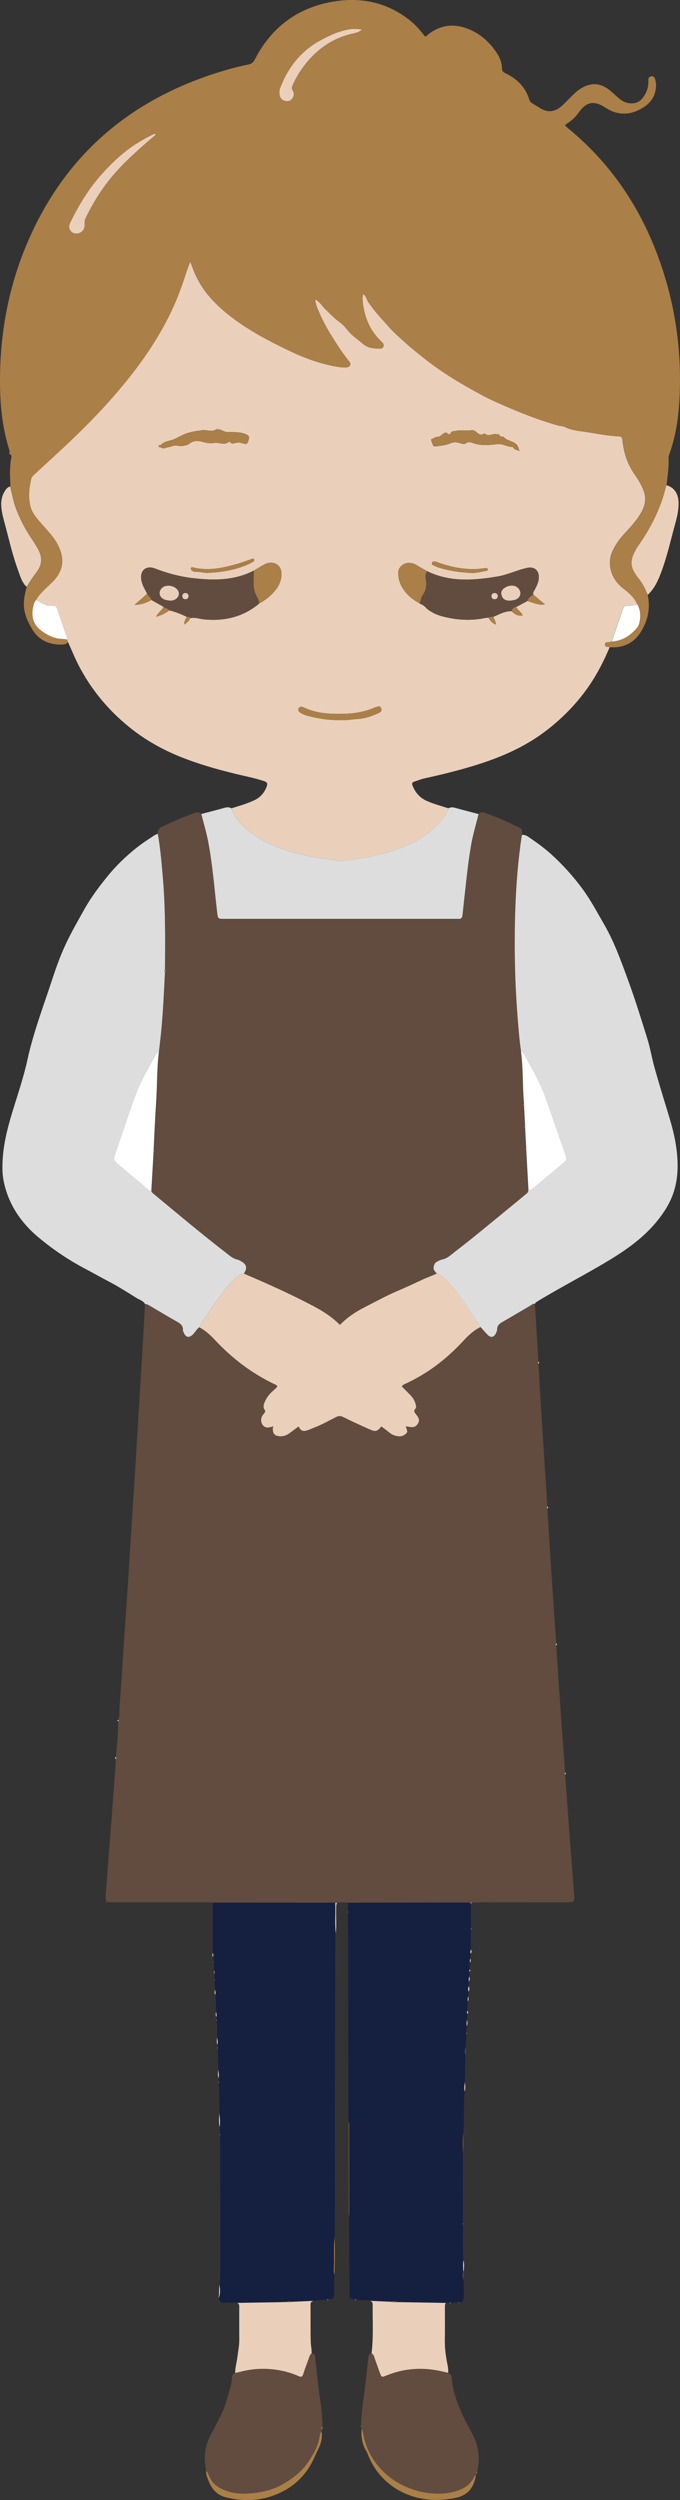 <?xml version="1.0" encoding="UTF-8"?> <svg xmlns="http://www.w3.org/2000/svg" id="_レイヤー_2" viewBox="0 0 293.61 1077.93"><rect x="0" y="0" width="293.61" height="1077.93" fill="#333333" stroke="none"/><defs><style>.cls-1{fill:#ddd;}.cls-2{fill:#fff;}.cls-3{fill:#ead0bb;}.cls-4{fill:#aa7f48;}.cls-5{fill:#152041;}.cls-6{fill:#614c3f;}</style></defs><g id="_レイヤー_1-2"><path class="cls-6" d="m45.92,819.95c-.67-1.97-.17-3.96-.03-5.93.72-9.86,1.52-19.72,2.27-29.59.58-7.56,1.13-15.11,1.69-22.67.08-1.11.1-2.23.15-3.34.22-.31.21-.62.03-.94.48-5.11,1.05-10.22.96-15.37.32-.11.33-.29.13-.53.59-2.11.39-4.28.55-6.42.64-8.6,1.19-17.22,1.77-25.82.56-8.29,1.13-16.58,1.68-24.87.57-8.69,1.11-17.38,1.66-26.07.57-8.93,1.15-17.86,1.71-26.79.57-9.17,1.12-18.34,1.67-27.51.56-9.25,1.14-18.5,1.69-27.75.28-4.71.5-9.41.75-14.12,1.07.05,1.9.68,2.77,1.19,3.63,2.12,7.23,4.3,10.89,6.36,1.53.86,2.85,1.71,2.71,3.74-.02.37.2.76.36,1.12.9,2.04,2.24,2.31,3.86.83,1.05-.97,1.64-2.34,2.83-3.18,2.76,1.38,4.89,3.49,6.99,5.7,7.42,7.85,15.89,14.3,25.7,18.92.4.19.95.29.99,1.04-.63.59-1.32,1.25-2.03,1.89-1.39,1.24-2.51,2.68-3.28,4.38-.54,1.19-.96,2.42-.14,3.64.41.61.18,1.01-.19,1.47-.35.44-.71.88-.96,1.37-.79,1.6-.26,3.63,1.14,4.46,1.08.64,2.17.21,3.26,0,.09.1.18.2.28.29-.17,2.77.78,3.8,3.5,3.82,1.53.01,2.78-.66,3.95-1.51,1.22-.88,2.41-1.81,3.62-2.72,1.13,1.89,1.84,2.24,3.72,1.7.99-.28,1.91-.8,2.89-1.15,3.35-1.23,6.44-3.02,9.62-4.61,1.09-.54,1.93-.58,3.06-.02,3.77,1.86,7.59,3.61,11.43,5.32,2.62,1.16,3.17.98,5.1-1.25,1.18.91,2.38,1.8,3.55,2.73,1.16.92,2.46,1.39,3.93,1.52,1.3.12,2.34-.44,3.2-1.22,1-.9.05-1.96-.16-2.99.32,0,.57-.05.79,0,2.07.54,3.38.26,4.22-.94,1.05-1.5.94-2.46-.69-4.44-.64-.77-1.01-1.43-.2-2.27.53-.54.31-1.08.17-1.74-.36-1.7-1.2-3.06-2.38-4.25-1.22-1.23-2.45-2.46-3.67-3.68.7-.88,1.63-1.11,2.44-1.51,4.33-2.1,8.49-4.56,12.33-7.41,4.25-3.16,8.18-6.77,11.8-10.66,2.21-2.37,4.51-4.6,7.48-6.01,1.07,1.17,2.07,2.41,3.21,3.51,1.23,1.17,2.47.95,3.31-.54.34-.61.64-1.34.66-2.02.04-1.59.93-2.36,2.2-3.08,4.01-2.28,7.97-4.66,11.96-6.99.67-.39,1.26-1.02,2.15-.89.5,8.31,1,16.63,1.5,24.94-.19.31-.2.61.03.9.36,6.3.7,12.61,1.09,18.91.38,6.14.8,12.28,1.2,18.42.52,8.06,1.02,16.11,1.53,24.17-.19.31-.21.61.03.9.37,6.06.72,12.13,1.11,18.19.54,8.38,1.1,16.75,1.67,25.12.33,4.94.68,9.89,1.03,14.83-.19.31-.21.61.03.9.37,5.74.72,11.49,1.11,17.23.54,7.82,1.11,15.63,1.67,23.44.34,4.7.69,9.41,1.03,14.11-.19.31-.21.61.03.9.54,7.49,1.07,14.98,1.63,22.47.53,7.09,1.09,14.18,1.64,21.27.21,2.71.4,5.42.61,8.13.23,3.03.07,3.21-3.09,3.22-8.55,0-17.1-.02-25.66.02-5.19.03-10.38-.18-15.57.12-.14-.08-.28-.09-.43-.03-4.39,0-8.78,0-13.16,0-13.24.01-26.48.03-39.73.05-1.59-.15-3.19-.39-4.76.12-.25-.04-.49-.08-.74-.12-17.64-.01-35.27-.02-52.91-.03-.87-.04-1.75-.12-2.62-.12-13.33,0-26.67,0-40-.01-1.03,0-2.07-.09-3.1-.14l-.05-.16-.16.04Z"></path><path class="cls-3" d="m263.21,279.1c-2.44,5.83-5.3,11.43-8.9,16.65-5.21,7.56-11.53,14.03-18.85,19.56-8.51,6.43-18.07,10.73-28.16,13.99-7.89,2.55-15.92,4.53-24.01,6.3-1.47.32-2.88.93-4.33,1.38-.96.29-1.24.74-.83,1.77,1.26,3.11,3.3,5.38,6.43,6.71,2.94,1.25,6.01,2.06,9.03,3.05-.08.31-.12.63-.24.92-1.95,4.37-5.44,7.42-9.12,10.2-5.82,4.4-12.62,6.72-19.58,8.57-3.99,1.06-8.06,1.86-12.16,2.28-2.28.24-4.58.94-6.88.55-3.99-.67-8.03-1-12-1.83-9.86-2.05-19.26-5.19-27.13-11.73-2.88-2.4-5.34-5.25-6.53-8.96,3.35-1.06,6.74-1.98,9.92-3.5,2.34-1.12,3.99-2.87,5.02-5.23.87-1.99.7-2.52-1.32-3.15-3.95-1.24-8.02-2.04-12.04-3.02-8.06-1.96-16.04-4.24-23.74-7.34-8.56-3.44-16.44-8.04-23.53-14.05-8.34-7.06-15.07-15.36-20.13-25.01-1.78-3.39-3.2-6.96-4.78-10.44-.15-.35-.3-.71-.45-1.06,0-.32.07-.66-.03-.95-1.41-4.14-2.86-8.27-4.24-12.42-.36-1.08-1.11-1.3-2.04-1.19-2.13.27-3.87-.69-5.59-1.72-.48-.28-.87-.71-1.48-.69.2-.34.37-.7.6-1.02,1.86-2.64,4.38-4.65,6.62-6.93,4.81-4.88,5.31-10.07,2.08-16.19-1.67-3.15-4.16-5.65-6.47-8.3-2.2-2.52-4.57-4.94-5.34-8.4-.87-3.93-.41-7.78.52-11.62.16-.68.61-1.1,1.08-1.53,4.11-3.8,8.24-7.58,12.34-11.39,11.39-10.57,22.15-21.73,31.56-34.13,6.4-8.43,11.97-17.37,16.38-27.02,2.33-5.1,4.09-10.41,5.86-15.71.36-1.08.8-2.14,1.39-3.73.89,2.29,1.48,4,2.22,5.65,3.41,7.59,9.05,13.31,15.53,18.27,7.66,5.85,16.17,10.31,24.83,14.47,5.05,2.43,10.24,4.51,15.69,5.86,2.87.71,5.75,1.4,8.73,1.43.86,0,1.63-.26,2.02-.98.4-.73-.13-1.36-.6-1.93-1.74-2.15-3.35-4.4-4.86-6.74-2.72-4.23-5.42-8.47-7.44-13.09-.91-2.07-1.92-4.12-2.21-6.44.71-.02.99.41,1.36.7,1.15.89,1.84,2.2,2.89,3.18,2.03,1.91,3.88,4,6.18,5.63,1.42,1,2.6,2.32,3.71,3.7,1.84,2.28,4.33,3.89,6.53,5.8,2.13,1.84,4.6,1.98,7.16,2.04.68.02,1.31-.16,1.61-.81.34-.74.1-1.4-.49-1.94-.24-.22-.46-.45-.69-.67-4.54-4.41-6.82-9.91-7.63-16.09-.17-1.28-.25-2.6.06-4.05,1.49.95,1.56,2.45,2.3,3.55,2.6,3.82,5.77,7.16,8.81,10.6,2.2,2.49,4.77,4.67,7.25,6.92,2.71,2.46,5.55,4.72,8.41,6.97,7.65,6.02,15.99,10.96,24.54,15.55,4.31,2.31,8.82,4.22,13.33,6.13,6.43,2.73,12.98,5.11,19.69,7.02.91.26,1.98.15,2.78.58,2.41,1.28,5.12,1.61,7.67,1.96,5.21.72,10.37,1.88,15.65,2.1.99.04,1.45.5,1.57,1.42.07.56.13,1.11.21,1.67.64,4.82,2.22,9.27,5.04,13.29,1.45,2.06,2.75,4.2,3.74,6.59,1.38,3.34.99,6.41-.6,9.39-1.98,3.71-4.91,6.78-7.71,9.83-2.09,2.27-3.79,4.71-5.02,7.43-1.27,2.81-1.32,6.03-.43,8.89.91,2.94,2.89,5.39,5.46,7.34,2.34,1.78,4.54,3.79,5.74,6.61-1.49.16-2.93.74-4.46.54-.97-.13-1.47.44-1.75,1.27-1.63,4.72-3.25,9.44-4.87,14.16-.29.09-.58.21-.88.27-.77.15-1.92-.29-1.97,1.06-.05,1.41,1.29.75,1.92,1.17Zm-197.85-20.42c1.73.97,3.45,1.94,5.18,2.91-.52,1.68-2.38,2.41-3.09,4.35,2.2-.65,4.02-1.47,5.6-2.78,2.63.57,5.1,1.62,7.53,2.75-.39,1.04-1.09,1.98-1.1,3.38,1.29-.79,2.19-1.61,2.7-2.79,2.1-.42,4.09.4,6.13.58,8.81.79,16.78-1.12,23.65-6.89,2.49-1.31,4.67-3.06,6.5-5.15,1.98-2.27,3.24-4.93,3.08-8.06-.12-2.45-1.83-4.22-4.23-4.38-1.14-.07-2.23.23-3.22.77-1.53.84-3.01,1.76-4.52,2.65-8.02,4.16-16.58,4.28-25.27,3.37-5.99-.63-11.8-2.11-17.39-4.29-3.54-1.38-6.7.54-5.86,5.14.23,1.27.74,2.44,1.34,3.57.37.7.74,1.41,1.1,2.11-1.66,1.79-3.67,3.21-5.42,4.94,2.64-.2,5.1-.76,7.28-2.19Zm164.94-2.31c-.36-.89.26-1.48.62-2.17.84-1.62,1.69-3.25,1.74-5.14.09-3.1-1.82-4.78-4.86-4.27-.47.08-.93.22-1.4.34-3.88.99-7.53,2.74-11.52,3.41-10.35,1.74-20.6,2.53-30.45-2.27-1.71-.98-3.44-1.95-5.14-2.96-.79-.47-1.7-.55-2.53-.63-1.9-.19-4.81,1.5-4.84,4.15-.04,3.22,1.14,5.88,2.97,8.26,1.64,2.14,3.86,3.73,6.22,5.07.91.45,1.88.86,2.54,1.62,1.02,1.17,2.35,1.87,3.65,2.59,2.42,1.34,7.44,2.36,10.72,2.68,3.95.38,7.82.2,11.69-.63.38-.08.79-.07,1.19-.09.74,1.24,1.57,2.37,3.26,2.96-.13-1.4-.77-2.33-1.13-3.35,2.56-1.05,5-2.52,7.92-2.4,1.23,1.36,2.67,2.15,4.72,1.85-.6-1.63-2.12-2.32-2.79-3.65,1.6-.86,3.19-1.72,4.79-2.58,2.42.58,4.69,1.93,7.66,1.45-1.83-1.54-3.43-2.88-5.03-4.23Zm-143.8-70.73c-1.93.16-3.84.52-5.69,1.13-2.01.66-3.82,1.79-5.76,2.62-1.86.8-4.15.75-5.61,2.47-.2.24-.88-.21-.93.41-.05.72.69.48,1.04.72.5.34,1.03.4,1.6.24,1.26-.36,2.55-.62,3.8-1.03,1.09-.36,2.82.36,4.12.05.88-.21,1.98-.29,2.73-.94,1.63-1.39,3.7-1.33,5.35-.87,1.77.5,3.55.86,5.22.56,2.14-.39,4.37,1.16,6.39-.42.17-.13.49-.19.64.05.66,1.02,1.5.53,2.34.35.93-.21,1.83-.22,2.8.11,2.02.69,2.33.41,2.91-1.67.28-1.03,0-1.59-.98-2.06-2.29-1.1-4.75-1.05-7.16-1.08-.88-.01-1.71.07-2.51-.32-1.17-.56-2.75-1.25-3.62-.75-2.28,1.32-4.52-.37-6.68.41Zm137.84,8.89c-.42-1.15-.5-1.78-.92-2.42-1.45-2.16-4.45-1.79-5.97-3.79l-.23-.04c-.7-.06-1.44.01-1.71-.93-.13-.46-.59.03-.71-.02-1.78-.76-3.73,1.14-5.45-.35-.11-.1-.47,0-.66.11-1.09.63-1.88.19-2.71-.58-.63-.59-1.42-1.13-2.32-1.02-2.33.28-4.69-.21-7.01.29-.76.16-1.6,0-2.05.91-.23.48-.83.75-1.19.35-1-1.09-1.66-.22-2.45.25-.6.36-1,1.05-1.83,1.02-1.18-.04-2.02.8-3.06,1.14.16.54.28.99.44,1.43.58,1.64.69,1.75,2.4,1.51,1.88-.27,3.91-.49,5.53-1.22,1.46-.66,2.54-.51,3.81-.18.99.26,2.03.83,2.97.13,1.02-.76,2.01-.42,2.94-.09,3.43,1.21,6.94.94,10.4.49,2.45-.32,4.42,1.22,6.74,1.21.12,0,.29.18.34.31.41,1,1.47.76,2.7,1.49Zm-77.53,115.95c2.39.18,5.07-.31,7.77-.48,3.07-.19,5.86-1.22,8.63-2.41.29-.12.56-.3.84-.45.79-.45.82-1.17.52-1.87-.29-.67-.88-.87-1.59-.61-.45.16-.92.26-1.35.45-4.28,1.89-8.8,2.57-13.43,2.66-5.96.12-11.86-.18-17.36-2.9-.55-.27-1.52-.22-1.88.5-.34.67-.13,1.4.6,1.86.95.61,1.97,1.05,3.04,1.34,4.54,1.24,9.15,1.99,14.21,1.9Zm-57.71-63.44c6.73-.23,12.57-1.32,18.12-3.74.58-.25,1.14-.57,1.7-.87.52-.27,1.06-.62.73-1.28-.3-.61-.83-.18-1.24-.04-1.96.66-3.9,1.4-5.89,1.98-6.16,1.79-12.37,3.1-18.82,1.65-.44-.1-.99-.44-1.24.17-.27.66.3,1.01.76,1.32.25.17.58.31.87.31,1.92-.06,3.8.42,5,.5Zm114.58.02c2.01.03,4.1-.45,6.2-.92.4-.09.83-.18.74-.71-.09-.5-.56-.52-.95-.48-1.51.13-3.01.38-4.51.41-5.23.1-10.28-.88-15.22-2.57-.82-.28-1.62-.7-2.52-.71-.44,0-.8.11-.9.58-.08.4-.06.85.4,1.01.82.29,1.55.76,2.4,1.02,4.63,1.45,9.38,2.12,14.36,2.37Z"></path><path class="cls-4" d="m263.21,279.1c-.63-.42-1.97.24-1.92-1.17.05-1.35,1.19-.91,1.97-1.06.3-.06.59-.18.88-.27,4.58-.29,8.09-2.53,10.93-5.99.51-.63.82-1.35,1-2.13.63-2.71.5-5.35-.85-7.85-1.2-2.82-3.4-4.84-5.74-6.61-2.57-1.95-4.55-4.4-5.46-7.34-.89-2.86-.84-6.08.43-8.89,1.23-2.71,2.93-5.15,5.02-7.43,2.8-3.05,5.73-6.12,7.71-9.83,1.59-2.98,1.98-6.05.6-9.39-.99-2.39-2.29-4.53-3.74-6.59-2.82-4.02-4.4-8.46-5.04-13.29-.07-.56-.14-1.11-.21-1.67-.12-.92-.58-1.38-1.57-1.42-5.28-.22-10.44-1.38-15.65-2.1-2.55-.35-5.26-.69-7.67-1.96-.8-.42-1.87-.32-2.78-.58-6.72-1.91-13.26-4.3-19.69-7.02-4.51-1.91-9.02-3.82-13.33-6.13-8.55-4.58-16.89-9.53-24.54-15.55-2.86-2.25-5.7-4.51-8.41-6.97-2.48-2.25-5.05-4.43-7.25-6.92-3.04-3.44-6.21-6.77-8.81-10.6-.74-1.1-.81-2.6-2.3-3.55-.31,1.45-.23,2.77-.06,4.05.8,6.18,3.09,11.67,7.63,16.09.23.22.45.46.69.67.59.54.83,1.2.49,1.94-.3.66-.94.83-1.61.81-2.56-.06-5.02-.2-7.16-2.04-2.21-1.91-4.7-3.52-6.53-5.8-1.11-1.39-2.29-2.7-3.71-3.7-2.31-1.63-4.15-3.72-6.18-5.63-1.04-.98-1.74-2.29-2.89-3.18-.37-.29-.65-.73-1.36-.7.29,2.32,1.3,4.37,2.21,6.44,2.02,4.62,4.72,8.86,7.44,13.09,1.5,2.34,3.11,4.58,4.86,6.74.46.57,1,1.21.6,1.93-.39.72-1.16.99-2.02.98-2.99-.03-5.86-.72-8.73-1.43-5.46-1.35-10.64-3.44-15.69-5.86-8.66-4.16-17.16-8.61-24.83-14.47-6.49-4.95-12.13-10.68-15.53-18.27-.74-1.65-1.33-3.36-2.22-5.65-.6,1.59-1.03,2.65-1.39,3.73-1.77,5.31-3.53,10.61-5.86,15.71-4.41,9.65-9.98,18.58-16.38,27.02-9.41,12.4-20.17,23.55-31.56,34.13-4.1,3.81-8.23,7.59-12.34,11.39-.47.43-.92.85-1.08,1.53-.93,3.84-1.39,7.69-.52,11.62.77,3.46,3.14,5.88,5.34,8.4,2.31,2.65,4.81,5.14,6.47,8.3,3.23,6.12,2.73,11.31-2.08,16.19-2.24,2.27-4.76,4.29-6.62,6.93-.23.32-.4.68-.6,1.02-.73.98-1.08,2.14-1.28,3.3-.64,3.66,0,6.92,3.08,9.43,2.06,1.68,4.3,2.93,6.88,3.63,1.56.42,3.16.26,4.71.6.15.35.3.71.45,1.06-.67.99-1.73,1.11-2.77,1.13-5.74.12-10.27-2.06-13.1-7.21-1.23-2.23-2.38-4.5-2.91-7.06-.77-3.67-.09-7.14.94-10.62,1.32-2.28,2.84-4.43,4.42-6.54,2.1-2.82,2.45-5.81.87-9-.92-1.87-2.05-3.61-3.22-5.33-2.53-3.71-4.59-7.66-6.27-11.82-1.39-3.42-2.04-7.04-2.92-10.59.05-2.7-.29-5.4-.06-8.1.11-1.27.12-2.54.4-3.79.15-.67.38-1.42-.33-1.98-.11-.2-.22-.4-.32-.6-.05-.47-.02-.97-.16-1.41C.79,183.76-.08,173.35,0,162.83c.17-21.89,4.56-42.88,13.84-62.73,15.85-33.92,42.07-56.11,77.37-67.91,5.23-1.75,10.53-3.25,15.93-4.35,1.36-.28,2.2-.87,2.86-2.16,7.09-13.78,18.28-22.25,33.53-24.93,12.3-2.16,23.7.21,33.64,8.18,2.44,1.96,4.46,4.33,6.23,6.71.45.14.61-.06.78-.2,6.05-5.18,12.72-5.57,19.66-2.23,4.48,2.16,7.99,5.56,10.72,9.71,1.29,1.97,2.12,4.13,2.2,6.51.04,1.04.29,1.59,1.4,2.12,4.97,2.32,8.7,5.93,10.35,11.32.26.86.72,1.36,1.44,1.77,1.11.64,2.2,1.31,3.28,2,2.9,1.83,5.92,1.75,8.63-.38,1.19-.93,2.24-2.05,3.32-3.12,1.6-1.57,3.08-3.25,4.94-4.53,4.77-3.27,9.19-3.08,13.59.66,1.22,1.03,2.38,2.14,3.59,3.19,1.3,1.13,2.8,1.87,4.52,2.05,2.09.22,3.95-.25,5.39-1.95,1.66-1.96,2.6-4.19,2.74-6.76.03-.48,0-.96,0-1.44.02-.85.51-1.37,1.3-1.47.82-.1,1.38.38,1.59,1.16.2.77.41,1.56.42,2.35.04,4.04-1.53,7.26-4.94,9.56-3.83,2.57-7.9,3.78-12.49,2.54-1.8-.49-3.37-1.43-4.94-2.41-4.49-2.8-7.8-2.11-10.86,2.24-1.26,1.79-2.77,3.3-4.56,4.55-.51.35-1.16.55-1.46,1.28.27.25.54.54.85.79,20.14,16.39,33.53,37.3,41.43,61.89,5.94,18.48,8.22,37.44,7,56.79-.47,7.51-1.7,14.93-4.24,22.07-.19.52-.41,1.08-.38,1.62.18,4.02-.4,7.97-.9,11.93-.09.22-.2.44-.26.67-2.16,9.05-6.25,17.2-11.52,24.81-1.04,1.51-2.02,3.07-2.68,4.8-.93,2.45-.89,4.84.52,7.12.5.81.99,1.65,1.59,2.39,1.83,2.25,3.21,4.75,4.23,7.46,1.28,5.77.1,11.07-3,16.03-2.46,3.93-5.98,6.1-10.58,6.53-.95.09-1.92.03-2.87.04ZM68.28,57.13c.17-.06.34-.13.51-.19l-.16-.05c-.12.07-.22.17-.33.26l-.12.16.09-.18Zm-1.09,1.02c-.12-.17-.25-.33-.37-.5-2.53,1.13-4.95,2.5-7.31,3.95-5.7,3.5-10.53,7.98-15.04,12.91-5.95,6.5-10.45,13.89-14.25,21.76-.5,1.03-.53,2.21.22,3.19.73.95,1.76,1.37,2.96,1.23,1.84-.22,3.16-1.71,3.13-3.59-.02-1.04-.11-2.02.39-3.03,3.03-6.2,6.6-12.07,10.99-17.39,5-6.07,10.84-11.29,16.78-16.41.83-.71,1.67-1.41,2.5-2.11ZM156.26,12.83c-3.32-.74-6.11-.13-8.82.63-2.92.82-5.65,2.19-8.35,3.58-8.91,4.59-14.69,11.86-18.18,21.11-.26.69-.27,1.41-.25,2.13.05,1.61.77,2.71,2.12,3.15,1.12.37,2.19.34,3.1-.6,1.1-1.14,1.23-2.53.51-3.74-.62-1.05-.33-1.78.08-2.66,1.32-2.84,2.87-5.52,4.78-8.01,5.21-6.8,11.71-11.63,20.15-13.72,1.49-.37,3.14-.56,4.86-1.86Z"></path><path class="cls-6" d="m68.13,359.52c-.21-1.58.56-2.43,1.96-3.11,4.5-2.18,9.09-4.14,13.79-5.84,1.11-.4,2.15-.63,3.07.37.98,4.03,2.2,8,2.98,12.09,1.9,9.99,2.64,20.12,3.83,30.19.34,2.93.28,2.94,3.24,2.94,33.11,0,66.22,0,99.33,0,.48,0,.97-.05,1.44,0,1.34.17,1.83-.45,1.96-1.73.47-4.69,1.03-9.37,1.53-14.06.59-5.48,1.26-10.95,2.23-16.38.79-4.41,2.1-8.69,3.15-13.03.68-.64,1.38-.95,2.37-.62,5.27,1.8,10.34,4.09,15.35,6.51,1.48.72.97,2,1.07,3.13-.07.23-.16.45-.2.69-1.55,10.36-2.37,20.8-2.73,31.26-.52,15.34-.26,30.68.94,46,.4,5.09.77,10.19,1.52,15.24.1.95.19,1.89.29,2.84.65,6.56.42,13.17,1,19.73-.19.3-.21.6.02.89.15,2.9.3,5.8.45,8.71-.19.3-.21.6.02.89.16,2.9.31,5.81.47,8.71-.2.3-.22.6.02.89.32,5.77.64,11.53.96,17.3-.1.55-.22,1.06-.72,1.45-1.01.79-1.96,1.64-2.95,2.45-5.47,4.48-10.93,8.97-16.41,13.44-3.75,3.05-7.51,6.09-11.36,9.01-1.9,1.44-3.53,3.21-6.03,3.64-.68.12-1.31.56-1.96.86-.95.45-1.27,1.21-1.48,2.24-.29,1.39.64,2.01,1.3,2.86-1.99.96-4.1,1.64-6.1,2.58-3.63,1.72-7.3,3.39-11,4.97-4.88,2.09-9.52,4.64-14.23,7.05-3.84,1.96-7.44,4.38-10.53,7.54-3.36-3.39-7.17-5.85-11.2-7.98-9.84-5.22-20.01-9.75-30.24-14.12,1.63-2.54,1.22-4.04-1.49-5.48-.35-.18-.69-.43-1.07-.5-2.06-.38-3.54-1.74-5.11-2.95-10.54-8.14-20.74-16.69-30.99-25.19-.49-.4-1.02-.78-1.28-1.4.32-5.61.64-11.21.96-16.82.24-.29.22-.59.03-.89.35-6.84.61-13.69,1.08-20.53.49-7.23.28-14.5,1.19-21.71.37-3.31.79-6.62,1.09-9.94.74-8.08,1.12-16.18,1.52-24.28.5-.56.49-1.12.02-1.69.13-13.49.19-26.97-1-40.42-.53-5.96-1.02-11.91-2.1-17.81Z"></path><path class="cls-1" d="m68.13,359.52c1.08,5.89,1.57,11.85,2.1,17.81,1.2,13.45,1.14,26.94,1,40.42-.28.56-.27,1.12-.02,1.69-.4,8.1-.78,16.2-1.52,24.28-.3,3.32-.72,6.63-1.09,9.94-.73.08-1.08.58-1.38,1.18-.44.85-.95,1.66-1.4,2.5-2.49,4.64-5.19,9.2-7.02,14.12-3.11,8.36-5.89,16.85-8.78,25.29-1.14,3.31-1.11,3.32,1.51,5.62.12.11.23.22.36.32,2.92,2.46,5.75,5.04,8.81,7.31,1.58,1.17,2.66,3,4.66,3.61.26.62.79.99,1.28,1.4,10.25,8.5,20.45,17.05,30.99,25.19,1.57,1.21,3.05,2.57,5.11,2.95.37.07.72.32,1.07.5,2.72,1.44,3.13,2.94,1.49,5.48-.65,0-1.21.16-1.78.54-2.12,1.45-3.89,3.26-5.44,5.27-2.12,2.76-4.23,5.53-6.21,8.39-2.02,2.93-4.14,5.81-5.84,8.95-1.19.84-1.78,2.21-2.83,3.18-1.62,1.48-2.96,1.22-3.86-.83-.16-.36-.39-.76-.36-1.12.14-2.03-1.18-2.88-2.71-3.74-3.66-2.06-7.26-4.24-10.89-6.36-.87-.51-1.7-1.13-2.77-1.19-.8-1.44-2.41-1.78-3.66-2.57-4.05-2.54-8.1-5.11-12.34-7.3-3.11-1.61-6.13-3.37-9.24-4.99-7.45-3.89-14.42-8.54-20.83-13.92-6.04-5.06-10.82-11.24-13.48-18.81-1.11-3.15-1.86-6.39-1.98-9.78-.3-8.56,1.64-16.73,4.09-24.84,2.3-7.62,4.94-15.15,6.64-22.93,2.66-12.19,7.14-23.79,11-35.59,1.66-5.07,3.53-10.1,5.81-14.91,2.32-4.89,5.05-9.59,7.69-14.33,2.87-5.17,6.38-9.83,10.07-14.39,3.57-4.4,7.63-8.33,12.04-11.9,2.42-1.96,5-3.69,7.61-5.37.67-.43,1.3-.92,2.11-1.07Z"></path><path class="cls-1" d="m224.96,453.17c-.75-5.06-1.12-10.15-1.52-15.24-1.19-15.31-1.46-30.65-.94-46,.36-10.46,1.18-20.89,2.73-31.26.03-.23.13-.46.2-.69,1.01-.11,1.88.27,2.69.82,3.5,2.37,6.94,4.85,10.06,7.68,4.96,4.52,9.44,9.5,13.43,14.92,3.46,4.71,6.17,9.87,9.09,14.89,4.48,7.69,7.45,16.04,10.5,24.35,3.03,8.24,5.62,16.62,8.24,24.99,1.28,4.09,1.97,8.36,3.12,12.5,1.67,5.98,3.48,11.93,5.3,17.87,1.57,5.1,3.14,10.23,3.95,15.48,1.27,8.2,1.28,16.38-2.37,24.14-1.43,3.05-3.3,5.82-5.39,8.45-5.85,7.37-13.41,12.7-21.35,17.49-10.04,6.05-20.5,11.38-30.53,17.47-.49.3-.95.58-1.2,1.11-.89-.12-1.48.5-2.15.89-3.99,2.32-7.94,4.71-11.96,6.99-1.27.72-2.16,1.5-2.2,3.08-.02.68-.32,1.41-.66,2.02-.84,1.49-2.08,1.71-3.31.54-1.14-1.09-2.15-2.33-3.21-3.51-2.32-3.5-4.57-7.05-6.97-10.5-1.81-2.6-3.72-5.13-5.75-7.56-1.72-2.06-3.56-4.05-6.2-5.02-.65-.84-1.58-1.47-1.3-2.86.21-1.03.53-1.8,1.48-2.24.65-.3,1.28-.74,1.96-.86,2.51-.44,4.14-2.21,6.03-3.64,3.85-2.92,7.62-5.96,11.36-9.01,5.48-4.47,10.94-8.96,16.41-13.44.99-.81,1.94-1.66,2.95-2.45.49-.39.61-.9.72-1.45.9.15,1.47-.39,2.09-.92,1.39-1.19,2.84-2.31,4.25-3.48,3.12-2.6,6.22-5.23,9.33-7.84.56-.47.68-1.09.55-1.73-.14-.7-.36-1.39-.59-2.06-2.59-7.46-5.19-14.91-7.79-22.36-.47-1.35-.95-2.7-1.5-4.03-1.89-4.59-4.25-8.94-6.71-13.23-.85-1.48-1.31-3.27-2.86-4.3Z"></path><path class="cls-5" d="m91.86,820.33c17.64.01,35.27.02,52.91.03.12,4.43-.21,8.87.18,13.29-.28.69-.17,1.42-.17,2.14-.05,15.51-.1,31.01-.12,46.52-.04,26.7-.07,53.39-.11,80.09,0,.8-.06,1.6-.09,2.39-.45,3.99-.1,8-.26,12-.05,1.32-.25,2.67.17,3.98-.05,2.67-.08,5.35-.15,8.02-.06,2.23-.1,2.26-2.34,2.68-.26-.23-.51-.25-.71.08-1.93.28-3.9.04-5.81.49-3.07.14-6.15.28-9.22.41-.81-.3-1.61-.22-2.4.09-1.04.03-2.07.07-3.11.09-6.06.1-12.11.19-18.17.29-1.81-.04-3.67-.36-5.42-.05-1.42.25-1.91-.27-2.38-1.32-.09-.2-.28-.35-.42-.52,1.14-1.88.72-3.92.61-5.92.37-4.3.29-8.62.29-12.93.02-16.71-.04-33.41-.08-50.12,0-.48-.08-.95-.13-1.43.14-.15.14-.29-.02-.42.12-1.02.2-2.03-.07-3.04.32-2.02.1-4.03-.11-6.05-.03-4.35.05-8.71-.27-13.06.14-.15.13-.29-.02-.42.11-.54.16-1.08-.07-1.6.35-1.22.04-2.43-.11-3.64-.01-3.07.03-6.15-.25-9.21.13-.15.11-.29-.04-.42.1-.38.11-.75-.05-1.11.26-1.07.08-2.12-.15-3.17,0-2.43.03-4.87-.24-7.29.13-.15.12-.29-.04-.42-.03-.38-.06-.75-.09-1.13.31-.75.09-1.47-.1-2.2-.02-2.47.03-4.93-.35-7.38.3-.76.07-1.49-.13-2.22-.05-1.3-.1-2.61-.15-3.91,0-.16-.02-.32-.03-.49-.02-.76-.04-1.53-.06-2.28.2-.56.22-1.1-.14-1.62-.08-1.1-.16-2.19-.24-3.29l-.03-.49c.06-.68.05-1.36-.17-2.02.25-.61.1-1.18-.15-1.75,0-7.23.01-14.45.02-21.68Z"></path><path class="cls-5" d="m150.27,820.36c13.24-.02,26.48-.03,39.73-.05,4.39,0,8.78,0,13.16,0-.02.16.01.31.11.45.04,3.55.07,7.1.11,10.65-.13.15-.11.3.04.42-.26,2.91-.14,5.82-.13,8.74-.21.59-.26,1.18-.07,1.78-.03.69-.06,1.38-.09,2.07-.23.56-.4,1.13-.13,1.73-.28,1.01-.26,2.04-.24,3.07-.21.27-.19.54-.03.82-.03.69-.05,1.38-.08,2.06-.22.73-.41,1.46-.16,2.22-.05.69-.1,1.39-.16,2.08-.22.75-.28,1.5-.08,2.27-.02.69-.05,1.38-.07,2.07-.23.72-.4,1.45-.12,2.2-.28,1.34-.29,2.69-.26,4.05-.23.42-.2.85-.03,1.28-.03.85-.05,1.7-.08,2.55-.2.89-.44,1.77-.12,2.68-.26,1.01-.24,2.03-.2,3.06-.14.11-.15.23-.02.36-.1,2.01-.21,4.02-.31,6.02-.52,1.01-.33,2.06-.16,3.11-.05,3.88-.1,7.76-.15,11.64-.2,1.37-.45,2.73-.11,4.11-.47,5.23-.26,10.47-.41,15.71-.02.79-.09,1.58-.13,2.37-.51,2.8-.39,5.61-.16,8.42-.03,9.24-.06,18.48-.08,27.72,0,.88.04,1.75.07,2.62-.13.13-.12.25.02.36-.04,5.17-.12,10.35.16,15.52-.28,1.57-.07,3.16-.11,4.74-.24,1.22-.42,2.44.13,3.64.11,2.98.32,5.95.01,8.92l-.19.07-.02.21c-.34.71-1.05.52-1.62.67-.13-.13-.25-.12-.36.02-1.14.03-2.29.06-3.43.09-.15-.13-.29-.12-.42.03-.52,0-1.03,0-1.55,0-6.94-.12-13.89-.23-20.83-.35-.94-.33-1.9-.42-2.87-.15-3.08-.14-6.15-.27-9.23-.41-1.91-.45-3.88-.18-5.8-.49-.19-.34-.43-.31-.69-.08-2.11-.46-2.21-.5-2.22-2.36-.07-11.15-.11-22.3-.16-33.44.05-.55.15-1.1.15-1.65,0-12.44-.02-24.87-.04-37.31,0-.54.18-1.12-.27-1.59-.05-.79-.14-1.59-.14-2.38-.03-23.67-.04-47.34-.08-71.01,0-5.68-.07-11.35-.11-17.03,0-.16-.02-.32-.03-.49.02-1.28.04-2.55.05-3.83Z"></path><path class="cls-1" d="m206.63,350.97c-1.05,4.34-2.37,8.62-3.15,13.03-.97,5.43-1.64,10.9-2.23,16.38-.51,4.69-1.06,9.37-1.53,14.06-.13,1.27-.62,1.9-1.96,1.73-.47-.06-.96,0-1.44,0-33.11,0-66.22,0-99.33,0-2.96,0-2.9,0-3.24-2.94-1.19-10.07-1.93-20.21-3.83-30.19-.78-4.09-1.99-8.06-2.98-12.09,3.35-.88,6.71-1.72,10.04-2.66,1.06-.3,2.01-.32,2.96.23,1.19,3.7,3.64,6.56,6.53,8.96,7.88,6.55,17.27,9.68,27.13,11.73,3.97.83,8.01,1.16,12,1.83,2.3.39,4.6-.32,6.88-.55,4.1-.43,8.17-1.23,12.16-2.28,6.96-1.84,13.76-4.17,19.58-8.57,3.67-2.78,7.17-5.83,9.12-10.2.13-.29.16-.61.24-.92.96-.54,1.91-.51,2.97-.21,3.34.95,6.71,1.79,10.07,2.68Z"></path><path class="cls-6" d="m155.95,1045.94c-.03-5.92,1.12-11.72,1.77-17.57.43-3.88.88-7.75,1.27-11.63.1-1.02.16-1.93,1.45-2.06.91.43,1.07,1.35,1.36,2.16.74,2.03,1.43,4.07,2.17,6.09.77,2.12.8,2.14,3,1.25,7-2.84,14.22-3.49,21.63-2.19,1.65.29,3.27.7,4.91,1.06.7.48,1.44.8,1.51,1.92.33,5.65,2.32,10.85,4.57,15.96,1.38,3.13,3.15,6.07,4.7,9.11,2.55,5,3.05,10.29,1.69,15.75-.36.16-.43.41-.22.75-.1.24-.2.49-.3.73-.76.17-.81.92-1.13,1.44-.98,1.59-2.21,2.94-3.85,3.84-3.58,1.98-7.56,2.67-11.52,2.61-3.05-.04-6.17-.45-9.18-1.33-5.79-1.7-10.91-4.62-15.04-8.97-3.83-4.04-6.5-8.85-7.71-14.37-.25-1.14-.3-2.34-.89-3.39l-.18-.65c0-.17-.01-.34-.02-.5Z"></path><path class="cls-6" d="m139.02,1047.65c-.04.26-.08.53-.12.79-.77.5-.77,1.38-.88,2.11-.67,4.23-2.72,7.81-5.11,11.23-2.69,3.86-6.32,6.67-10.36,9.07-5.32,3.16-11.19,4.17-17.17,4.31-2.95.07-6-.46-8.85-1.7-2.51-1.09-4.59-2.5-5.82-5.03-.52-1.06-.88-2.22-1.69-3.13-1.19-5.41-.61-10.63,1.98-15.52,1.76-3.31,3.55-6.59,5.1-10,1.37-3.01,2.12-6.21,3.05-9.36.54-1.81.97-3.62,1.02-5.51.02-.92.61-1.42,1.38-1.77.62-.14,1.26-.24,1.87-.41,5.64-1.54,11.34-1.77,17.09-.76,2.92.51,5.75,1.36,8.46,2.56,1.06.47,1.56.34,1.93-.8.71-2.2,1.52-4.37,2.33-6.54.33-.88.48-1.88,1.33-2.49,1.3.03,1.45.92,1.56,1.96.35,3.49.77,6.98,1.14,10.46.53,5,1.45,9.94,1.8,14.96.1,1.35.25,2.7.06,4.05-.4.49-.39,1-.09,1.53Z"></path><path class="cls-3" d="m193.5,1023.05c-1.63-.36-3.26-.77-4.91-1.06-7.41-1.3-14.63-.65-21.63,2.19-2.2.89-2.22.87-3-1.25-.74-2.03-1.43-4.07-2.17-6.09-.3-.81-.45-1.73-1.36-2.16.85-6.84.41-13.71.49-20.56.01-1.04-.07-1.91-1.32-2.1,3.08.14,6.15.27,9.23.41.94.34,1.9.29,2.87.15,6.94.12,13.89.23,20.83.35-.54.69-.42,1.51-.43,2.3,0,4.63.04,9.25-.03,13.88-.05,3.68.49,7.29,1.23,10.87.22,1.03.3,2.04.19,3.08Z"></path><path class="cls-3" d="m134.55,1014.68c-.86.61-1,1.61-1.33,2.49-.81,2.17-1.62,4.34-2.33,6.54-.37,1.14-.87,1.27-1.93.8-2.71-1.2-5.54-2.05-8.46-2.56-5.75-1-11.45-.77-17.09.76-.61.17-1.25.27-1.87.41,0-2.47.74-4.83,1.02-7.26.28-2.36.78-4.68.76-7.07-.04-4.53-.02-9.06-.02-13.6,0-.86.16-1.78-.84-2.28,6.06-.1,12.12-.19,18.17-.29,1.04-.02,2.07-.06,3.11-.09.81.17,1.61.22,2.41-.09,3.07-.14,6.15-.28,9.22-.41-.8.27-1.31.62-1.29,1.65.06,5.26-.05,10.52.08,15.77.04,1.73.44,3.46.41,5.21Z"></path><path class="cls-3" d="m279.67,256.49c-1.02-2.71-2.39-5.21-4.23-7.46-.6-.74-1.09-1.57-1.59-2.39-1.41-2.28-1.46-4.67-.52-7.12.66-1.73,1.63-3.29,2.68-4.8,5.27-7.61,9.35-15.76,11.52-24.81.05-.23.17-.45.26-.67,3.06.76,4.94,3.32,5.17,6.9.21,3.33-.54,6.49-1.41,9.65-1.97,7.15-3.57,14.4-6.21,21.35-1.31,3.45-2.88,6.77-5.66,9.34Z"></path><path class="cls-3" d="m4.39,209.75c.88,3.56,1.53,7.17,2.92,10.59,1.69,4.16,3.74,8.11,6.27,11.82,1.17,1.72,2.29,3.46,3.22,5.33,1.58,3.19,1.23,6.18-.87,9-1.57,2.11-3.1,4.25-4.42,6.54-2.16-1.98-2.81-4.75-3.77-7.33-2.18-5.89-3.58-12.02-5.19-18.08-.61-2.3-1.29-4.59-1.71-6.93-.52-2.93-.55-5.86,1.02-8.58.61-1.05,1.25-2.04,2.53-2.36Z"></path><path class="cls-4" d="m156.15,1047.1c.59,1.05.64,2.25.89,3.39,1.21,5.53,3.88,10.33,7.71,14.37,4.13,4.35,9.24,7.27,15.04,8.97,3.01.88,6.12,1.29,9.18,1.33,3.97.06,7.94-.64,11.52-2.61,1.64-.91,2.87-2.25,3.85-3.84.32-.52.37-1.27,1.13-1.44-.77,5.04-3.3,8.52-8.52,9.66-17.2,3.77-32.26-4.11-37.93-18.22-.27-.66-.53-1.34-.9-1.95-1.82-2.99-2.26-6.25-1.97-9.66Z"></path><path class="cls-4" d="m89.01,1065.3c.82.9,1.18,2.07,1.69,3.13,1.23,2.53,3.32,3.94,5.82,5.03,2.85,1.24,5.9,1.77,8.85,1.7,5.99-.14,11.85-1.15,17.17-4.31,4.04-2.4,7.67-5.21,10.36-9.07,2.38-3.42,4.44-7,5.11-11.23.11-.72.11-1.61.88-2.11.33,2.43-.15,4.76-1.2,6.91-.77,1.58-1.47,3.19-2.21,4.78-3.59,7.72-9.53,12.99-17.44,15.85-6.73,2.43-13.68,2.5-20.65.72-3.88-.99-6-3.65-7.37-7.13-.54-1.36-1.16-2.74-1.01-4.28Z"></path><path class="cls-6" d="m150.57,915.1c.45.47.27,1.06.27,1.59.02,12.44.03,24.87.04,37.31,0,.55-.1,1.1-.15,1.65-.25-.35-.21-.76-.21-1.15-.03-12.82-.05-25.64-.07-38.47,0-.31.08-.63.12-.94Z"></path><path class="cls-4" d="m144.37,980.77c-.42-1.31-.22-2.66-.17-3.98.16-4-.19-8.01.26-12,.24,5.33.15,10.65-.08,15.98Z"></path><path class="cls-3" d="m144.95,833.66c-.39-4.43-.06-8.86-.18-13.29.25.04.5.08.74.12-.47.88-.33,1.84-.36,2.78-.11,3.46.25,6.94-.2,10.39Z"></path><path class="cls-6" d="m199.93,928.31c-.23-2.81-.35-5.62.16-8.42.19,2.81.17,5.62-.16,8.42Z"></path><path class="cls-3" d="m94.85,985.12c.11,2.01.52,4.05-.61,5.92.64-1.93.1-3.98.61-5.92Z"></path><path class="cls-3" d="m94.73,911.14c.21,2.01.43,4.02.11,6.05-.41-2.01-.28-4.03-.11-6.05Z"></path><path class="cls-3" d="m199.99,979.28c.04-1.58-.17-3.17.11-4.74.45,1.53.28,3.07.11,4.61l-.22.13Z"></path><path class="cls-3" d="m200.63,901.82c-.34-1.38-.1-2.75.11-4.11.15,1.38.27,2.75-.11,4.11Z"></path><path class="cls-3" d="m94.25,892.42c.15,1.21.46,2.42.11,3.64-.35-1.21-.3-2.42-.11-3.64Z"></path><path class="cls-6" d="m199.99,979.28l.22-.13c-.03,1.26-.07,2.52-.1,3.77-.55-1.2-.36-2.42-.13-3.64Z"></path><path class="cls-3" d="m202.26,858.68c-.2-.76-.13-1.52.08-2.27.48.77.47,1.53-.08,2.27Z"></path><path class="cls-6" d="m200.89,886.06c-.17-1.05-.36-2.1.16-3.11.18,1.05.18,2.09-.16,3.11Z"></path><path class="cls-3" d="m93.75,878.51c.23,1.05.41,2.1.15,3.17-.45-1.04-.27-2.11-.15-3.17Z"></path><path class="cls-3" d="m203.22,842.35c-.19-.6-.14-1.2.07-1.78.47.62.45,1.21-.07,1.78Z"></path><path class="cls-3" d="m201.58,873.51c-.32-.91-.07-1.8.12-2.68.14.9.24,1.81-.12,2.68Z"></path><path class="cls-3" d="m201.78,868.28c-.17-.43-.21-.86.03-1.28.49.44.47.87-.03,1.28Z"></path><path class="cls-3" d="m202.06,862.94c-.28-.75-.1-1.48.12-2.2.14.74.24,1.49-.12,2.2Z"></path><path class="cls-3" d="m93.28,867.46c.2.73.41,1.45.1,2.2-.35-.72-.27-1.46-.1-2.2Z"></path><path class="cls-4" d="m92.42,849.57c.36.51.34,1.06.14,1.62-.34-.52-.27-1.06-.14-1.62Z"></path><path class="cls-3" d="m202.5,854.33c-.25-.76-.05-1.49.16-2.22.14.76.27,1.51-.16,2.22Z"></path><path class="cls-3" d="m92.8,857.86c.2.73.43,1.46.13,2.22-.39-.72-.28-1.47-.13-2.22Z"></path><path class="cls-3" d="m202.74,850.04c-.17-.28-.19-.55.03-.82.42.29.38.56-.03.82Z"></path><path class="cls-3" d="m203,846.16c-.28-.6-.1-1.17.13-1.73.15.59.24,1.18-.13,1.73Z"></path><path class="cls-3" d="m91.84,842.01c.25.57.4,1.14.15,1.75-.39-.56-.29-1.15-.15-1.75Z"></path><path class="cls-3" d="m232.5,588c-.23-.29-.22-.59-.03-.9.4.29.45.59.03.9Z"></path><path class="cls-4" d="m139.02,1047.65c-.3-.53-.31-1.04.09-1.53.16.52.21,1.04-.09,1.53Z"></path><path class="cls-3" d="m236.35,650.4c-.24-.29-.22-.59-.03-.9.41.29.44.58.03.9Z"></path><path class="cls-3" d="m240.19,709.44c-.24-.29-.22-.59-.03-.9.41.29.44.59.03.9Z"></path><path class="cls-3" d="m244.03,765.12c-.24-.29-.22-.59-.03-.9.41.29.44.58.03.9Z"></path><path class="cls-1" d="m50.03,757.48c.17.32.19.64-.03.94-.43-.33-.39-.64.03-.94Z"></path><path class="cls-4" d="m153.11,991.46c.26-.24.5-.26.69.08-.25.16-.49.2-.69-.08Z"></path><path class="cls-4" d="m141.18,991.55c.21-.33.45-.31.71-.08-.21.28-.45.25-.71.08Z"></path><path class="cls-1" d="m51.12,741.58c.2.24.2.42-.13.53-.11-.07-.32-.14-.31-.21,0-.26.21-.32.44-.32Z"></path><path class="cls-4" d="m205.77,1066.54c-.22-.33-.15-.58.22-.75.11.3.1.57-.22.75Z"></path><path class="cls-3" d="m199.94,959.02c-.14-.11-.15-.24-.02-.36.06.09.12.18.18.27l-.16.1Z"></path><path class="cls-3" d="m94.91,920.23c.16.13.17.27.02.42-.06-.1-.13-.2-.17-.31l.15-.11Z"></path><path class="cls-3" d="m94.43,897.67c.16.13.17.27.02.42-.06-.1-.13-.2-.17-.3l.15-.11Z"></path><path class="cls-3" d="m93.96,882.79c.15.13.17.27.04.42-.07-.1-.14-.2-.19-.31l.15-.12Z"></path><path class="cls-3" d="m201.36,876.92c-.13-.13-.12-.25.02-.36.16.03.22.13.14.28l-.16.08Z"></path><path class="cls-3" d="m93.48,870.79c.15.13.16.27.04.42-.07-.1-.14-.2-.19-.31l.15-.12Z"></path><path class="cls-1" d="m92.15,845.79l.03.49c-.07-.12-.14-.23-.19-.35l.16-.14Z"></path><path class="cls-3" d="m203.42,831.84c-.15-.13-.17-.27-.04-.42.07.1.14.2.19.3l-.15.12Z"></path><path class="cls-3" d="m4.08,195.29c.11.2.22.4.32.6-.32-.08-.44-.28-.32-.6Z"></path><path class="cls-6" d="m199.92,992.12l.02-.21.19-.07c.09.22,0,.3-.22.28Z"></path><path class="cls-1" d="m150.22,824.19c0,.16.02.32.03.49-.07-.11-.14-.23-.19-.35l.16-.14Z"></path><path class="cls-3" d="m203.27,820.76c-.1-.13-.14-.28-.11-.45.15-.06.29-.05.43.03,0,.22-.09.37-.32.42Z"></path><path class="cls-3" d="m194.08,992.93c.13-.16.27-.17.42-.03-.12.25-.26.28-.42.03Z"></path><path class="cls-3" d="m197.94,992.81c.11-.14.23-.15.36-.02-.11.25-.23.28-.36.02Z"></path><path class="cls-1" d="m155.95,1045.94c0,.17.01.34.02.5-.06-.12-.13-.23-.17-.36l.16-.15Z"></path><path class="cls-4" d="m45.92,819.95l.16-.04.05.16c-.22.23-.29.19-.22-.12Z"></path><path class="cls-1" d="m92.62,853.47c0,.16.02.32.03.49-.07-.11-.14-.23-.19-.35l.16-.14Z"></path><path class="cls-3" d="m188.58,549.08c2.63.97,4.48,2.96,6.2,5.02,2.02,2.43,3.94,4.97,5.75,7.56,2.4,3.45,4.65,6.99,6.97,10.5-2.97,1.41-5.27,3.63-7.48,6.01-3.62,3.89-7.56,7.5-11.8,10.66-3.84,2.85-7.99,5.31-12.33,7.41-.82.4-1.74.63-2.44,1.51,1.22,1.22,2.45,2.45,3.67,3.68,1.18,1.2,2.03,2.56,2.38,4.25.14.66.36,1.2-.17,1.74-.81.84-.44,1.5.2,2.27,1.63,1.98,1.74,2.94.69,4.44-.83,1.2-2.15,1.48-4.22.94-.22-.06-.47,0-.79,0,.21,1.03,1.16,2.09.16,2.99-.86.78-1.91,1.34-3.2,1.22-1.47-.13-2.77-.61-3.93-1.52-1.18-.93-2.37-1.83-3.55-2.73-1.93,2.22-2.48,2.41-5.1,1.25-3.84-1.7-7.67-3.45-11.43-5.32-1.13-.56-1.98-.52-3.06.02-3.18,1.59-6.26,3.38-9.62,4.61-.97.36-1.9.87-2.89,1.15-1.88.54-2.59.18-3.72-1.7-1.21.91-2.4,1.84-3.62,2.72-1.18.85-2.42,1.53-3.95,1.51-2.72-.02-3.68-1.05-3.5-3.82.09-.1.28-.26.26-.29-.16-.26-.36-.15-.54,0-1.09.21-2.18.63-3.26,0-1.4-.83-1.93-2.86-1.14-4.46.24-.49.61-.93.96-1.37.37-.46.6-.86.19-1.47-.82-1.22-.4-2.45.14-3.64.77-1.7,1.89-3.14,3.28-4.38.71-.64,1.4-1.3,2.03-1.89-.04-.75-.6-.85-.99-1.04-9.81-4.62-18.28-11.07-25.7-18.92-2.09-2.21-4.23-4.32-6.99-5.7,1.7-3.14,3.82-6.02,5.84-8.95,1.97-2.86,4.09-5.63,6.21-8.39,1.55-2.02,3.32-3.83,5.44-5.27.57-.39,1.13-.54,1.78-.54,10.24,4.37,20.4,8.9,30.24,14.12,4.02,2.13,7.84,4.59,11.2,7.98,3.09-3.16,6.7-5.58,10.53-7.54,4.71-2.4,9.35-4.96,14.23-7.05,3.69-1.58,7.36-3.25,11-4.97,2-.95,4.11-1.63,6.1-2.58Z"></path><path class="cls-6" d="m184.44,246.27c9.85,4.79,20.1,4.01,30.45,2.27,3.99-.67,7.64-2.42,11.52-3.41.46-.12.93-.26,1.4-.34,3.03-.52,4.95,1.16,4.86,4.27-.06,1.89-.9,3.52-1.74,5.14-.36.69-.98,1.28-.62,2.17-1.17.65-2.16,1.46-2.63,2.78-1.6.86-3.19,1.72-4.79,2.58-1.08.13-1.76.7-1.92,1.8-2.92-.12-5.36,1.35-7.92,2.4-.69.21-1.49-.16-2.13.38-.4.03-.8.01-1.19.09-3.86.83-7.74,1.01-11.69.63-3.29-.32-8.3-1.33-10.72-2.68-1.3-.72-2.63-1.42-3.65-2.59-.66-.76-1.64-1.17-2.54-1.62.63-1.1.53-2.44,1.35-3.53,1.57-2.09,1.83-4.59,1.35-7.04-.25-1.31-.07-2.3.62-3.32Zm35.72,12.7c.5-.07,1.22-.12,1.92-.29,1.59-.38,2.65-1.62,2.61-2.96-.04-1.45-1.29-2.88-2.82-3.15-1.21-.21-2.37-.02-3.47.58-1.65.9-2.25,2-1.85,3.44.44,1.61,1.56,2.39,3.61,2.38Zm-6.6-3.31c-.79.07-1.34.43-1.35,1.32-.01.87.42,1.34,1.3,1.36.86.02,1.38-.45,1.4-1.28.02-.82-.47-1.31-1.34-1.4Z"></path><path class="cls-6" d="m63.5,255.93c-.37-.7-.73-1.41-1.1-2.11-.61-1.13-1.11-2.3-1.34-3.57-.84-4.6,2.32-6.52,5.86-5.14,5.6,2.18,11.4,3.66,17.39,4.29,8.69.91,17.25.79,25.27-3.37.13,3.07-.47,6.18.44,9.2.51,1.7,1.79,3.11,1.94,4.96-6.87,5.77-14.84,7.68-23.65,6.89-2.05-.18-4.03-1.01-6.13-.58-.37-.64-1.06-.41-1.6-.58-2.43-1.13-4.89-2.18-7.53-2.75-.69-.76-1.72-.97-2.51-1.56-1.73-.97-3.45-1.94-5.18-2.91-.26-1.16-1.34-1.77-1.86-2.75Zm10.01,3.04c2.67.03,4.46-2.22,3.45-4.18-1.11-2.16-4.77-3-6.7-1.55-2.01,1.52-1.71,4.15.57,5.16.9.4,1.84.47,2.68.56Zm7.93-2c-.13-.9-.64-1.35-1.46-1.3-.84.06-1.28.61-1.22,1.45.06.86.57,1.27,1.43,1.22.89-.06,1.21-.62,1.26-1.37Z"></path><path class="cls-4" d="m86.5,185.64c2.17-.78,4.41.91,6.68-.41.87-.5,2.46.19,3.62.75.8.39,1.63.31,2.51.32,2.41.03,4.87-.03,7.16,1.08.98.47,1.26,1.03.98,2.06-.57,2.08-.88,2.36-2.91,1.67-.98-.33-1.87-.32-2.8-.11-.84.19-1.68.67-2.34-.35-.16-.25-.48-.18-.64-.05-2.02,1.58-4.25.03-6.39.42-1.67.3-3.45-.06-5.22-.56-1.65-.46-3.73-.52-5.35.87-.75.64-1.85.73-2.73.94-1.31.31-3.04-.42-4.12-.05-1.25.42-2.54.67-3.8,1.03-.57.16-1.09.1-1.6-.24-.35-.24-1.09,0-1.04-.72.04-.62.72-.17.93-.41,1.47-1.73,3.75-1.68,5.61-2.47,1.94-.83,3.75-1.96,5.76-2.62,1.86-.61,3.76-.97,5.69-1.13Z"></path><path class="cls-4" d="m224.33,194.53c-1.23-.74-2.29-.49-2.7-1.49-.06-.13-.23-.31-.34-.31-2.31.02-4.29-1.52-6.74-1.21-3.46.45-6.97.72-10.4-.49-.93-.33-1.92-.67-2.94.09-.94.7-1.97.13-2.97-.13-1.27-.33-2.35-.48-3.81.18-1.62.73-3.65.96-5.53,1.22-1.71.24-1.81.13-2.4-1.51-.16-.44-.28-.89-.44-1.43,1.04-.35,1.88-1.18,3.06-1.14.83.03,1.24-.66,1.83-1.02.79-.47,1.45-1.34,2.45-.25.36.39.95.13,1.19-.35.44-.91,1.29-.75,2.05-.91,2.32-.49,4.68,0,7.01-.29.9-.11,1.69.44,2.32,1.02.82.77,1.62,1.2,2.71.58.19-.11.55-.21.66-.11,1.72,1.49,3.67-.41,5.45.35.12.05.58-.44.71.02.27.95,1.01.87,1.71.93l.23.04c1.52,1.99,4.52,1.63,5.97,3.79.42.63.5,1.27.92,2.42Z"></path><path class="cls-2" d="m28.91,275.72c-1.55-.35-3.15-.18-4.71-.6-2.58-.7-4.82-1.95-6.88-3.63-3.07-2.51-3.72-5.76-3.08-9.43.2-1.16.55-2.32,1.28-3.3.61-.02,1.01.41,1.48.69,1.72,1.03,3.46,1.98,5.59,1.72.93-.12,1.68.11,2.04,1.19,1.38,4.15,2.84,8.27,4.24,12.42.1.29.02.63.03.95Z"></path><path class="cls-4" d="m111.96,260.18c-.15-1.85-1.43-3.26-1.94-4.96-.91-3.02-.32-6.13-.44-9.2,1.5-.89,2.99-1.82,4.52-2.65.99-.54,2.08-.84,3.22-.77,2.4.16,4.11,1.93,4.23,4.38.15,3.13-1.1,5.8-3.08,8.06-1.83,2.09-4.01,3.84-6.5,5.15Z"></path><path class="cls-4" d="m184.44,246.27c-.69,1.02-.88,2.01-.62,3.32.48,2.46.21,4.95-1.35,7.04-.81,1.08-.72,2.43-1.35,3.53-2.36-1.34-4.57-2.93-6.22-5.07-1.83-2.38-3-5.04-2.97-8.26.03-2.65,2.93-4.34,4.84-4.15.83.08,1.74.16,2.53.63,1.7,1.01,3.42,1.98,5.14,2.96Z"></path><path class="cls-2" d="m275.22,260.63c1.35,2.5,1.47,5.13.85,7.85-.18.79-.49,1.51-1,2.13-2.84,3.46-6.35,5.7-10.93,5.99,1.62-4.72,3.24-9.44,4.87-14.16.28-.83.78-1.4,1.75-1.27,1.54.2,2.97-.38,4.46-.54Z"></path><path class="cls-4" d="m146.8,310.48c-5.05.09-9.67-.66-14.21-1.9-1.07-.29-2.1-.74-3.04-1.34-.73-.47-.94-1.2-.6-1.86.36-.71,1.33-.77,1.88-.5,5.51,2.72,11.4,3.02,17.36,2.9,4.62-.09,9.15-.77,13.43-2.66.43-.19.91-.28,1.35-.45.72-.27,1.31-.06,1.59.61.3.7.27,1.42-.52,1.87-.28.16-.55.33-.84.45-2.77,1.19-5.57,2.22-8.63,2.41-2.7.17-5.38.66-7.77.48Z"></path><path class="cls-4" d="m89.09,247.04c-1.21-.07-3.08-.55-5-.5-.29,0-.62-.14-.87-.31-.45-.31-1.03-.67-.76-1.32.25-.61.8-.27,1.24-.17,6.45,1.45,12.66.14,18.82-1.65,1.99-.58,3.93-1.32,5.89-1.98.42-.14.94-.57,1.24.04.33.66-.22,1.01-.73,1.28-.56.3-1.12.62-1.7.87-5.55,2.41-11.4,3.5-18.12,3.74Z"></path><path class="cls-4" d="m203.68,247.06c-4.98-.26-9.73-.93-14.36-2.37-.85-.27-1.58-.73-2.4-1.02-.45-.16-.48-.61-.4-1.01.1-.47.47-.59.9-.58.9.01,1.7.43,2.52.71,4.93,1.69,9.99,2.67,15.22,2.57,1.51-.03,3.01-.28,4.51-.41.39-.03.86-.02.95.48.1.53-.34.62-.74.71-2.1.47-4.19.96-6.2.92Z"></path><path class="cls-4" d="m63.5,255.93c.52.98,1.61,1.59,1.86,2.75-2.18,1.44-4.64,1.99-7.28,2.19,1.74-1.73,3.76-3.15,5.42-4.94Z"></path><path class="cls-4" d="m227.67,259.14c.47-1.31,1.47-2.12,2.63-2.78,1.6,1.34,3.2,2.69,5.03,4.23-2.97.49-5.24-.87-7.66-1.45Z"></path><path class="cls-4" d="m70.54,261.59c.79.59,1.82.81,2.51,1.56-1.58,1.31-3.4,2.13-5.6,2.78.71-1.94,2.57-2.66,3.09-4.35Z"></path><path class="cls-4" d="m220.96,263.53c.17-1.11.84-1.68,1.92-1.8.67,1.33,2.19,2.02,2.79,3.65-2.04.3-3.49-.49-4.72-1.85Z"></path><path class="cls-4" d="m210.92,266.31c.63-.55,1.43-.17,2.13-.38.37,1.01,1,1.94,1.13,3.35-1.69-.59-2.52-1.72-3.26-2.96Z"></path><path class="cls-4" d="m80.58,265.91c.54.18,1.23-.06,1.6.58-.52,1.19-1.41,2-2.7,2.79,0-1.4.71-2.34,1.1-3.38Z"></path><path class="cls-3" d="m67.19,58.15c-.83.7-1.67,1.4-2.5,2.11-5.94,5.11-11.78,10.34-16.78,16.41-4.39,5.33-7.96,11.19-10.99,17.39-.49,1.01-.41,2-.39,3.03.03,1.88-1.29,3.37-3.13,3.59-1.21.14-2.23-.28-2.96-1.23-.75-.98-.72-2.15-.22-3.19,3.8-7.87,8.3-15.26,14.25-21.76,4.51-4.93,9.34-9.41,15.04-12.91,2.36-1.45,4.78-2.82,7.31-3.95.12.17.25.33.37.5Z"></path><path class="cls-3" d="m156.26,12.83c-1.72,1.31-3.37,1.49-4.86,1.86-8.44,2.09-14.95,6.92-20.15,13.72-1.91,2.49-3.46,5.18-4.78,8.01-.41.88-.7,1.61-.08,2.66.72,1.22.59,2.6-.51,3.74-.91.94-1.97.97-3.1.6-1.35-.44-2.07-1.54-2.12-3.15-.02-.72-.01-1.43.25-2.13,3.49-9.25,9.27-16.51,18.18-21.11,2.7-1.39,5.43-2.76,8.35-3.58,2.71-.76,5.5-1.37,8.82-.63Z"></path><path class="cls-3" d="m68.3,57.16c.11-.09.21-.18.33-.26l.16.05c-.17.06-.34.13-.51.19l.02.02Z"></path><polygon class="cls-3" points="68.28 57.13 68.18 57.32 68.3 57.16 68.28 57.13"></polygon><path class="cls-2" d="m224.96,453.17c1.55,1.03,2.02,2.82,2.86,4.3,2.46,4.29,4.83,8.64,6.71,13.23.55,1.33,1.03,2.68,1.5,4.03,2.6,7.45,5.2,14.91,7.79,22.36.23.68.46,1.36.59,2.06.13.65.01,1.26-.55,1.73-3.11,2.61-6.21,5.23-9.33,7.84-1.4,1.17-2.86,2.29-4.25,3.48-.62.54-1.19,1.08-2.09.92-.32-5.77-.64-11.53-.96-17.3.41-.31.38-.6-.02-.89-.16-2.9-.31-5.81-.47-8.71.42-.31.39-.61-.02-.89-.15-2.9-.3-5.8-.45-8.71.41-.31.38-.61-.02-.89-.58-6.56-.35-13.17-1-19.73-.09-.95-.19-1.89-.29-2.84Z"></path><path class="cls-2" d="m65.35,513.62c-2-.62-3.08-2.44-4.66-3.61-3.06-2.27-5.89-4.86-8.81-7.31-.12-.1-.24-.22-.36-.32-2.63-2.3-2.65-2.31-1.51-5.62,2.9-8.44,5.67-16.93,8.78-25.29,1.83-4.92,4.53-9.49,7.02-14.12.45-.84.96-1.65,1.4-2.5.31-.6.65-1.1,1.38-1.18-.91,7.21-.69,14.48-1.19,21.71-.47,6.84-.73,13.69-1.08,20.53-.41.29-.44.58-.03.89-.32,5.61-.64,11.21-.96,16.82Z"></path><path class="cls-4" d="m71.2,419.44c-.24-.57-.26-1.13.02-1.69.47.57.47,1.14-.02,1.69Z"></path><path class="cls-3" d="m66.31,496.8c-.41-.31-.38-.61.03-.89.19.3.21.6-.03.89Z"></path><path class="cls-3" d="m226.24,475.74c.41.29.44.58.02.89-.23-.29-.21-.59-.02-.89Z"></path><path class="cls-3" d="m227.21,494.94c.4.29.43.58.02.89-.24-.29-.23-.59-.02-.89Z"></path><path class="cls-3" d="m226.72,485.34c.41.29.44.59.02.89-.23-.29-.21-.59-.02-.89Z"></path><path class="cls-4" d="m126.14,992.46c-.79.31-1.6.26-2.41.09.79-.31,1.59-.39,2.41-.09Z"></path><path class="cls-4" d="m171.7,992.58c-.97.14-1.93.19-2.87-.15.98-.27,1.93-.17,2.87.15Z"></path><path class="cls-6" d="m117.51,615.16c.18-.15.37-.26.54,0,.02.03-.17.19-.26.29-.1-.09-.19-.19-.28-.29Z"></path><path class="cls-3" d="m220.17,258.98c-2.06.01-3.17-.77-3.61-2.38-.4-1.44.2-2.54,1.85-3.44,1.09-.6,2.26-.79,3.47-.58,1.53.27,2.78,1.71,2.82,3.15.04,1.34-1.02,2.58-2.61,2.96-.69.17-1.41.21-1.92.29Z"></path><path class="cls-3" d="m213.57,255.67c.87.09,1.36.58,1.34,1.4-.02.83-.54,1.3-1.4,1.28-.87-.02-1.31-.49-1.3-1.36.01-.89.56-1.25,1.35-1.32Z"></path><path class="cls-3" d="m73.51,258.97c-.83-.09-1.78-.16-2.68-.56-2.29-1.02-2.58-3.64-.57-5.16,1.93-1.46,5.59-.61,6.7,1.55,1.01,1.96-.79,4.21-3.45,4.18Z"></path><path class="cls-3" d="m81.43,256.98c-.05.76-.37,1.32-1.26,1.37-.86.05-1.37-.36-1.43-1.22-.06-.84.38-1.39,1.22-1.45.82-.06,1.34.4,1.46,1.3Z"></path></g></svg> 